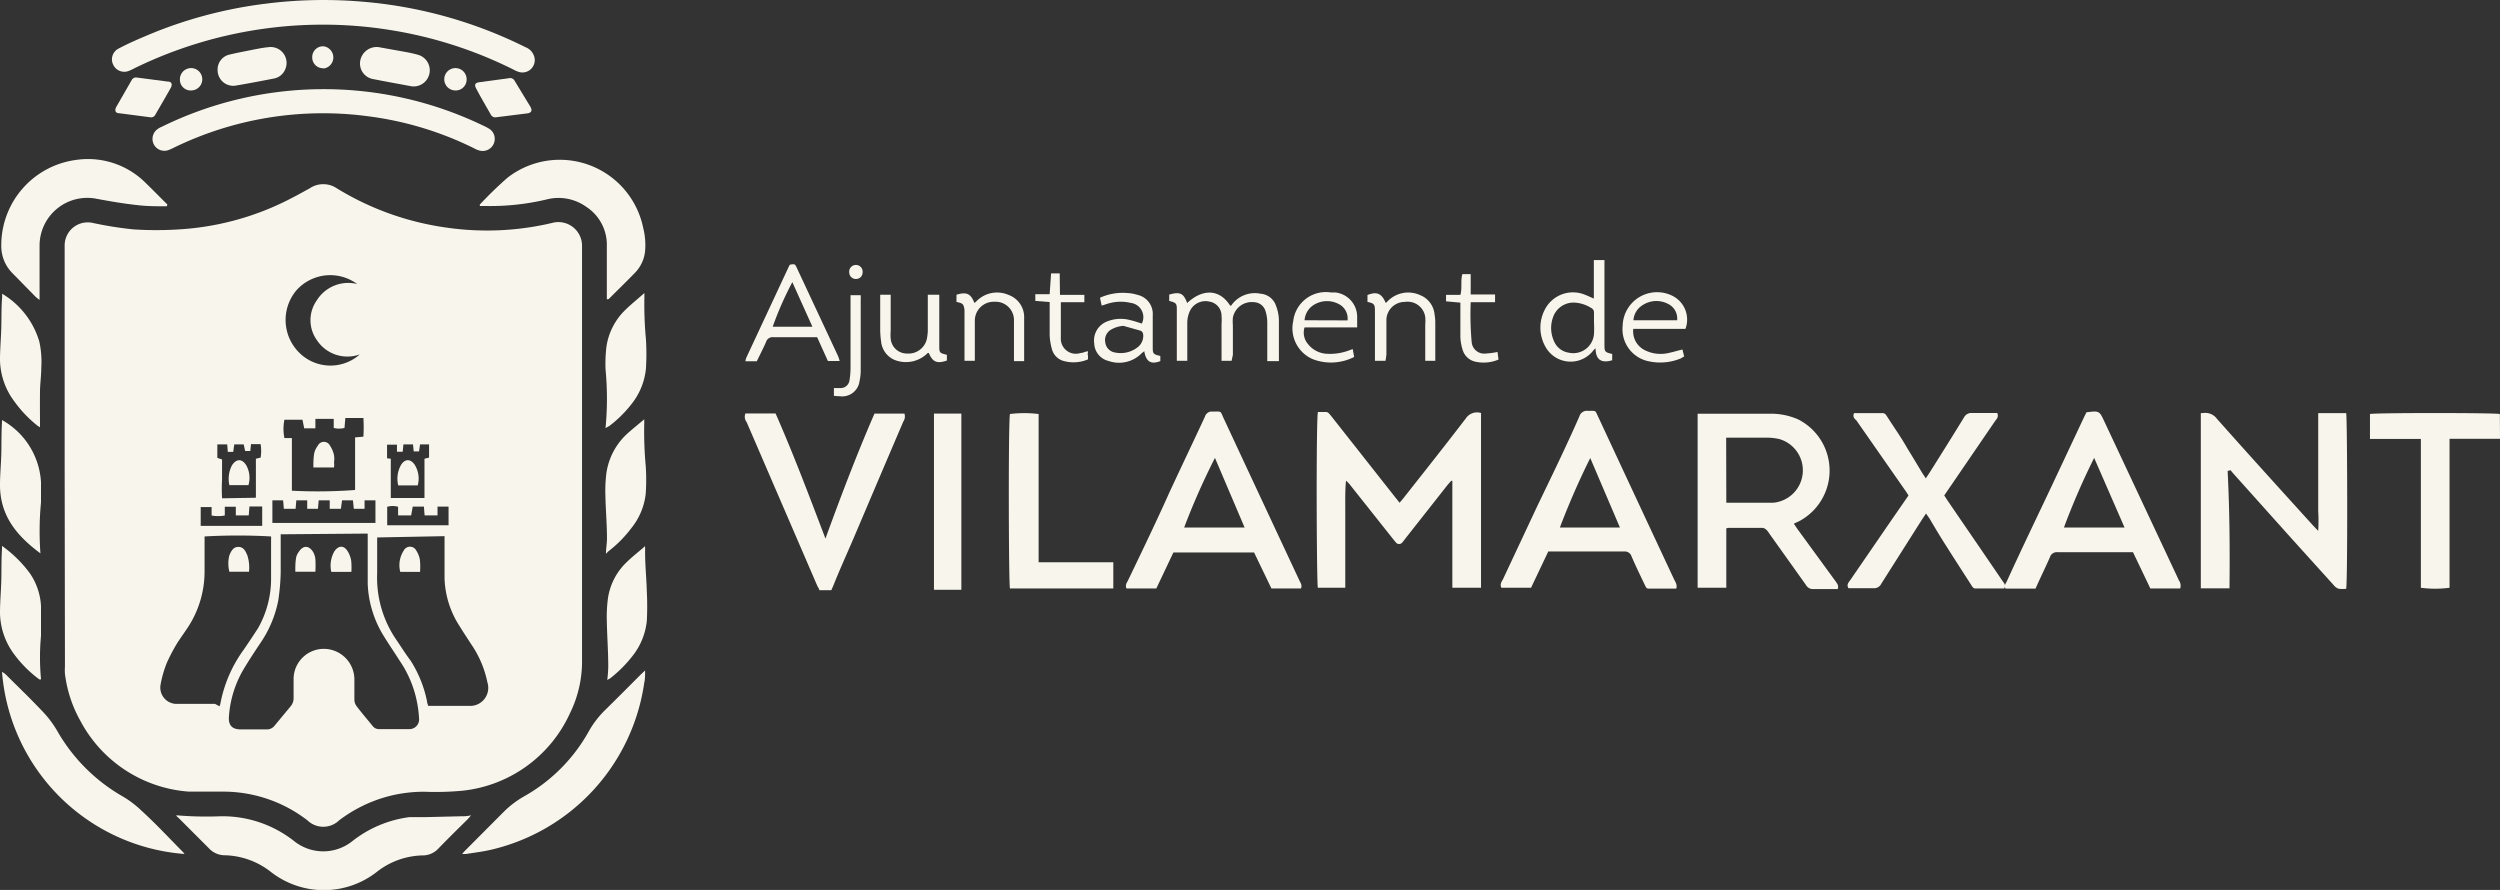 <svg id="Capa_1" data-name="Capa 1" xmlns="http://www.w3.org/2000/svg" viewBox="0 0 174.39 62.08"><rect x="0" y="0" width="174.39" height="62.08" fill="#333333" stroke="none"/><defs><style>.cls-1{fill:#f8f6ec;}</style></defs><path class="cls-1" d="M4.51,32V17.47c0-.13,0-.26,0-.39a1.61,1.61,0,0,1,2-1.52A26.09,26.09,0,0,0,9.3,16a24.54,24.54,0,0,0,3.21,0,19.37,19.37,0,0,0,7.19-1.86c.65-.31,1.28-.66,1.9-1a1.69,1.69,0,0,1,1.9,0,19.84,19.84,0,0,0,7.6,2.73,19.72,19.72,0,0,0,7.42-.32A1.65,1.65,0,0,1,40.6,17.2v.42q0,14.2,0,28.39a8.16,8.16,0,0,1-.84,3.74,9.31,9.31,0,0,1-7.44,5.4,19.8,19.8,0,0,1-2.67.08,9.73,9.73,0,0,0-2.79.38,9.84,9.84,0,0,0-3.2,1.61,1.59,1.59,0,0,1-2.22,0,9.62,9.62,0,0,0-5.91-2c-.79,0-1.58,0-2.36,0A9.33,9.33,0,0,1,5.6,50.27,8.91,8.91,0,0,1,4.53,47a4.35,4.35,0,0,1,0-.51Zm15.07,5.27v.46c0,.74,0,1.49,0,2.24a15.39,15.39,0,0,1-.17,1.92,7.94,7.94,0,0,1-1.27,3c-.4.6-.8,1.21-1.17,1.83a7.47,7.47,0,0,0-1,3.26c-.05.61.22.9.82.9h1.78a.68.68,0,0,0,.6-.28l1.11-1.34a.85.85,0,0,0,.2-.57c0-.45,0-.9,0-1.35a2.11,2.11,0,0,1,2.68-2,2.14,2.14,0,0,1,1.56,2c0,.48,0,1,0,1.44a.76.76,0,0,0,.14.46c.36.48.76.94,1.14,1.41a.55.55,0,0,0,.44.21H28.5a.68.68,0,0,0,.73-.77,7.87,7.87,0,0,0-.12-1,7.75,7.75,0,0,0-1.23-3c-.36-.57-.74-1.12-1.09-1.69a7.44,7.44,0,0,1-1.14-3.69c0-1,0-2,0-3.06,0-.14,0-.27,0-.43Zm-4.27,12a.88.88,0,0,0,.06-.17A9.32,9.32,0,0,1,17,45.32q.51-.74,1-1.5a7,7,0,0,0,.91-3.41c0-.91,0-1.83,0-2.74a1.9,1.9,0,0,0,0-.25,41.91,41.91,0,0,0-4.64,0v.41c0,.67,0,1.34,0,2a7.11,7.11,0,0,1-1.21,4c-.23.34-.47.68-.68,1a12.48,12.48,0,0,0-.74,1.4,7.6,7.6,0,0,0-.43,1.48,1.14,1.14,0,0,0,1.05,1.39H15Zm11-11.78c0,.15,0,.27,0,.4,0,.69,0,1.39,0,2.09a7.65,7.65,0,0,0,1.33,4.64c.33.48.65,1,1,1.46a8.34,8.34,0,0,1,1.15,2.85c0,.11.06.22.08.31l.1,0c1,0,1.94,0,2.9,0A1.26,1.26,0,0,0,34,47.6,7.23,7.23,0,0,0,32.91,45c-.3-.46-.61-.93-.9-1.4a6.47,6.47,0,0,1-1-3.25c0-.84,0-1.68,0-2.51V37.4Zm-5.21-8.21H19.84a3.15,3.15,0,0,0,0,1.28l.52,0c0,1.24,0,2.46,0,3.67a35,35,0,0,0,4.41-.05V30.51l.58-.05a11.26,11.26,0,0,0,0-1.3H24.09l-.06.69a1.46,1.46,0,0,1-.75,0l0-.63H22l0,.66h-.78Zm4-9.32a3.16,3.16,0,0,0-4.43.3A3.21,3.21,0,0,0,21,24.72a3.08,3.08,0,0,0,4.1,0,2.55,2.55,0,0,1-3-1,2.39,2.39,0,0,1,0-2.77A2.58,2.58,0,0,1,25.11,19.87ZM23.78,35.49H23L23,34.9h-.77l-.05.59h-.75l0-.59h-.76l-.05.59H19.8l-.05-.59H19v1.58h7.19V34.9h-.76l0,.59h-.75l-.06-.59h-.76Zm-5.93-.77V32l.33-.08a2.93,2.93,0,0,0,0-.94h-.67l-.05.48h-.36L17,31h-.66l-.07.52-.38,0L15.85,31h-.69v.94l.33.11c0,.47,0,.92,0,1.37a12,12,0,0,0,0,1.34ZM27.26,32c0,.91,0,1.82,0,2.74h2.35V32l.32-.08V31H29.3l-.07.49h-.37L28.81,31h-.67l-.05.51-.4,0,0-.49H27v.95Zm-9.91,3.95h-.9l0-.6h-.77l0,.61a2.58,2.58,0,0,1-.92,0l0-.59h-.76v1.31h4.29V35.33H17.4Zm11.33,0h-.91l0-.6a1.4,1.4,0,0,0-.76,0v1.29h4.28V35.34h-.77l0,.61h-.9l-.05-.61h-.78Z"/><path class="cls-1" d="M103.31,28.81V41h-2c0-.14,0-.28,0-.43V33.54l-.08,0-.24.27-3,3.81a2.23,2.23,0,0,1-.19.24.28.28,0,0,1-.41,0l-.2-.24-3-3.78a1.76,1.76,0,0,0-.3-.31c-.06.63-.05,1.25-.05,1.87V41H91.93c-.09-.27-.13-11.49,0-12.26.19,0,.4,0,.6,0a.34.34,0,0,1,.18.11,3.61,3.61,0,0,1,.25.3l4.39,5.57.28.35.3-.36c1.45-1.84,2.91-3.68,4.34-5.55A.93.93,0,0,1,103.31,28.81Z"/><path class="cls-1" d="M120.42,36.86V41h-2l0,0,0,0q0-5.93,0-11.85c0-.08,0-.17,0-.29l.35,0q2.32,0,4.65,0a4.71,4.71,0,0,1,2,.39,4,4,0,0,1,.15,7.07l-.44.21.25.37,2.67,3.66c.1.15.23.28.14.53l-.35,0c-.44,0-.88,0-1.32,0a.55.55,0,0,1-.54-.28l-2.56-3.59a1.18,1.18,0,0,0-.19-.25.49.49,0,0,0-.28-.15h-2.4S120.49,36.83,120.42,36.86Zm0-1.79.09,0c1.06,0,2.12,0,3.17,0a2.27,2.27,0,0,0,.45-4.44,3.94,3.94,0,0,0-.84-.1H120.8l-.39,0Z"/><path class="cls-1" d="M155.39,32.85c.14,2.72.16,5.44.13,8.19h-2V28.82a.34.34,0,0,1,.12,0,1,1,0,0,1,1,.39c2.23,2.51,4.49,5,6.74,7.48l.33.34a12.5,12.5,0,0,0,0-1.39c0-.45,0-.9,0-1.35s0-.91,0-1.36,0-.88,0-1.31V28.82c.68,0,1.32,0,1.95,0,.08.3.11,11.66,0,12.25a2.26,2.26,0,0,1-.52,0,.74.74,0,0,1-.33-.23l-2.91-3.22-4.06-4.53a3.36,3.36,0,0,1-.24-.29Z"/><path class="cls-1" d="M116.93,41.06H115c-.17,0-.2-.14-.26-.25-.31-.65-.63-1.3-.93-2a.49.49,0,0,0-.52-.34c-1.65,0-3.3,0-5,0H108l-1.2,2.53h-2.07c-.11-.23,0-.4.1-.57l2.43-5.18c1-2.07,2-4.13,2.91-6.2a.55.55,0,0,1,.61-.39c.6,0,.47-.06.72.45q2.64,5.67,5.29,11.33C116.91,40.66,117,40.82,116.93,41.06Zm-6-9.11a52.51,52.51,0,0,0-2.12,4.85H113Z"/><path class="cls-1" d="M152.08,41.05H150l-1.21-2.53h-.37c-1.63,0-3.26,0-4.89,0a.5.5,0,0,0-.54.36c-.32.73-.68,1.45-1,2.18H139.9c-.12-.2,0-.34.08-.49,1-2.2,2.07-4.41,3.11-6.61l2.27-4.83c.06-.13.13-.25.18-.37.9-.11.9-.11,1.25.64L152,40.5A.61.61,0,0,1,152.08,41.05Zm-6-9.11a49.86,49.86,0,0,0-2.11,4.86h4.23Z"/><path class="cls-1" d="M90.75,41.05H88.69l-1.21-2.51H81.85l-1.19,2.51H78.58c-.1-.21,0-.37.09-.53,1-2.08,2-4.15,2.93-6.23.81-1.74,1.64-3.48,2.45-5.22a.5.5,0,0,1,.55-.36c.65,0,.5-.08.78.52Q88,34.85,90.64,40.49C90.72,40.66,90.85,40.82,90.75,41.05Zm-6-9.11A49.19,49.19,0,0,0,82.6,36.8h4.22Z"/><path class="cls-1" d="M22.56,1.72A29.92,29.92,0,0,0,9.36,4.77,2.81,2.81,0,0,1,9,4.94.85.85,0,0,1,7.9,4.52a.84.84,0,0,1,.37-1.13C9,3,9.72,2.7,10.45,2.39A31.05,31.05,0,0,1,18.59.25,31.92,31.92,0,0,1,25.43.13,31.18,31.18,0,0,1,36.65,3.29a1,1,0,0,1,.64.76A.86.86,0,0,1,36.14,5a1.73,1.73,0,0,1-.31-.14A29.6,29.6,0,0,0,27,2.06,29.29,29.29,0,0,0,22.56,1.72Z"/><path class="cls-1" d="M129.33,28.82h2c.16,0,.22.11.29.21.47.74,1,1.48,1.42,2.23.36.58.71,1.17,1.06,1.75l.24.36c.09-.15.17-.26.24-.37q1.22-1.93,2.42-3.88a.57.57,0,0,1,.56-.31c.47,0,.93,0,1.4,0l.36,0c.1.24,0,.38-.13.53l-3,4.39-.57.83.25.38c1.27,1.86,2.55,3.72,3.82,5.59.1.14.25.28.12.52h-2c-.16,0-.22-.11-.29-.22-.57-.89-1.15-1.78-1.71-2.67-.42-.65-.82-1.32-1.22-2l-.24-.34c-.1.16-.18.27-.26.39l-2.86,4.51a.55.55,0,0,1-.55.31c-.58,0-1.16,0-1.74,0-.14-.24,0-.39.11-.54l2.87-4.18,1.21-1.75c-.08-.12-.15-.24-.23-.35l-3.41-4.89C129.36,29.21,129.22,29.08,129.33,28.82Z"/><path class="cls-1" d="M12.29,56.87a24.65,24.65,0,0,0,3.09.07,8.08,8.08,0,0,1,5.11,1.71,3.25,3.25,0,0,0,4.12,0A8.11,8.11,0,0,1,28.56,57c.37,0,.75,0,1.12,0l2.48-.06c.21,0,.43,0,.7-.07-.11.13-.18.22-.26.3-.68.67-1.36,1.34-2,2a1.49,1.49,0,0,1-1.13.5,5.35,5.35,0,0,0-3.21,1.17,6,6,0,0,1-7.34,0,5.41,5.41,0,0,0-3.21-1.18,1.51,1.51,0,0,1-1.14-.49l-2-2C12.42,57,12.35,57,12.29,56.87Z"/><path class="cls-1" d="M52,28.84h2.1c1.26,2.86,2.36,5.79,3.48,8.73,1.07-2.94,2.17-5.84,3.42-8.72h2.09a.64.64,0,0,1-.08.56c-1.14,2.66-2.27,5.32-3.41,8-.48,1.13-1,2.26-1.45,3.39l-.16.37h-.84c0-.1-.1-.21-.15-.33l-4.92-11.4A.6.6,0,0,1,52,28.84Z"/><path class="cls-1" d="M34.51,9.68a.84.84,0,0,1-1.1.81,1.54,1.54,0,0,1-.35-.15A23.24,23.24,0,0,0,25.6,8.1a23.73,23.73,0,0,0-13.45,2.19,3.3,3.3,0,0,1-.43.19.83.83,0,0,1-1-.43A.84.84,0,0,1,11,9a1.17,1.17,0,0,1,.27-.15,25.62,25.62,0,0,1,22.41-.1,3.68,3.68,0,0,1,.44.23A.81.81,0,0,1,34.51,9.68Z"/><path class="cls-1" d="M12.87,59.57A13.82,13.82,0,0,1,.14,46.86L.35,47c.89.88,1.79,1.75,2.65,2.66A7.06,7.06,0,0,1,4,51a12.26,12.26,0,0,0,4.55,4.55,7,7,0,0,1,1.32,1c1,.91,1.87,1.85,2.8,2.79A1.58,1.58,0,0,1,12.87,59.57Z"/><path class="cls-1" d="M32.24,59.57a3.09,3.09,0,0,1,.28-.31l2.6-2.61a6.7,6.7,0,0,1,1.44-1.1A11.73,11.73,0,0,0,41.08,51a6.7,6.7,0,0,1,1.1-1.44c.85-.83,1.68-1.67,2.52-2.51l.3-.28c0,.34,0,.61-.06.86A14,14,0,0,1,34.23,59.28c-.57.13-1.15.2-1.72.29Z"/><path class="cls-1" d="M11.63,14.39c-.7,0-1.41,0-2.11-.09-.93-.1-1.84-.26-2.76-.43a3.33,3.33,0,0,0-4,3.24c0,1.13,0,2.27,0,3.41v.4a3.32,3.32,0,0,1-.27-.21L.9,19.09a2.69,2.69,0,0,1-.81-2,6,6,0,0,1,5.19-5.93,5.69,5.69,0,0,1,4.89,1.61c.51.49,1,1,1.51,1.5Z"/><path class="cls-1" d="M42.33,20.88c0-.14,0-.27,0-.39,0-1.1,0-2.19,0-3.29a3.16,3.16,0,0,0-1.43-2.77,3.33,3.33,0,0,0-2.76-.52,17,17,0,0,1-4.26.46l-.41,0c0-.06,0-.09,0-.1a26.45,26.45,0,0,1,1.94-1.88,5.94,5.94,0,0,1,9.46,3.52A4.85,4.85,0,0,1,45,17.5,2.52,2.52,0,0,1,44.32,19c-.61.63-1.24,1.24-1.86,1.86Z"/><path class="cls-1" d="M174.39,30.61h-3.52V41a7.61,7.61,0,0,1-2,0V30.62c-.41,0-.8,0-1.18,0h-2.37V28.88c.33-.09,8.71-.09,9.06,0Z"/><path class="cls-1" d="M77.66,39.22v1.83H70.45c-.09-.28-.12-11.57,0-12.17a8.22,8.22,0,0,1,2,0V39.22Z"/><path class="cls-1" d="M67.06,41.14H65.15V28.85h1.91Z"/><path class="cls-1" d="M42.27,38.63c0-.38.07-.72.07-1.07,0-1-.09-2-.11-3A9.93,9.93,0,0,1,42.3,33a4.63,4.63,0,0,1,1.57-2.85c.34-.3.69-.58,1.07-.9,0,.12,0,.2,0,.28a26.26,26.26,0,0,0,.1,2.94,13.91,13.91,0,0,1,0,2,4.62,4.62,0,0,1-1,2.37,8.44,8.44,0,0,1-1.63,1.64Z"/><path class="cls-1" d="M45,38.13v.43c0,.91.1,1.83.12,2.74a19.25,19.25,0,0,1,0,2,4.69,4.69,0,0,1-1,2.46,8.86,8.86,0,0,1-1.56,1.56l-.2.11a8.34,8.34,0,0,0,.07-.95c0-1.05-.08-2.09-.1-3.14a9.93,9.93,0,0,1,.07-1.54,4.34,4.34,0,0,1,1.33-2.6c.4-.39.84-.73,1.26-1.09C44.9,38.11,44.93,38.13,45,38.13Z"/><path class="cls-1" d="M42.24,29.86a21.58,21.58,0,0,0,0-4.1,10,10,0,0,1,.06-1.55,4.45,4.45,0,0,1,1.33-2.6c.41-.4.85-.75,1.32-1.17,0,.15,0,.23,0,.31a26.18,26.18,0,0,0,.11,2.94,16.85,16.85,0,0,1,0,2A4.69,4.69,0,0,1,44,28.25a8.24,8.24,0,0,1-1.49,1.46Z"/><path class="cls-1" d="M2.82,38.6C1.2,37.4,0,36,0,33.83c0-.71.07-1.42.09-2.12s0-1.5.05-2.25c0-.05,0-.09,0-.16a5.31,5.31,0,0,1,2.72,4.34c0,.47,0,.93,0,1.4A21.14,21.14,0,0,0,2.82,38.6Z"/><path class="cls-1" d="M2.79,29.8l-.13-.07A8.49,8.49,0,0,1,1,28,4.94,4.94,0,0,1,0,25.1c0-.75.07-1.49.09-2.24s0-1.42.06-2.13v-.24a5.8,5.8,0,0,1,2.59,3.33,6.46,6.46,0,0,1,.14,1.81c0,.55-.08,1.1-.09,1.66C2.78,28.12,2.79,29,2.79,29.8Z"/><path class="cls-1" d="M2.82,47.42a.61.61,0,0,1-.16-.09A8.3,8.3,0,0,1,.93,45.56,4.93,4.93,0,0,1,0,42.74c0-.75.07-1.49.09-2.24s0-1.47.05-2.2c0-.06,0-.12,0-.22A8.58,8.58,0,0,1,2.09,40a4.44,4.44,0,0,1,.77,2.28c0,.69,0,1.39,0,2.08a16,16,0,0,0,0,3S2.83,47.37,2.82,47.42Z"/><path class="cls-1" d="M85.91,25.17h-.7c0-.14,0-.26,0-.39V22.61a3.66,3.66,0,0,0,0-.57,1,1,0,0,0-.84-1A1.2,1.2,0,0,0,83,21.7a2,2,0,0,0-.18.78c0,.76,0,1.52,0,2.28v.41h-.73c0-.13,0-.27,0-.41V21.67c0-.49,0-.54-.53-.68v-.44c.74-.21,1-.11,1.25.59,1.07-1,2.25-1,3,.18,0,0,.06,0,.07,0a2,2,0,0,1,2.06-.83,1.23,1.23,0,0,1,1.07.84,3,3,0,0,1,.2.94c0,.91,0,1.83,0,2.75a1.55,1.55,0,0,1,0,.17H88.4c0-.14,0-.27,0-.39,0-.78,0-1.55,0-2.33a2.67,2.67,0,0,0-.13-.79.86.86,0,0,0-.79-.6A1.34,1.34,0,0,0,86,22.16a3.27,3.27,0,0,0,0,.54c0,.69,0,1.37,0,2.06Z"/><path class="cls-1" d="M58.57,25.18h-.82L57,23.52l-.35,0c-.9,0-1.8,0-2.7,0a.48.48,0,0,0-.52.35c-.2.45-.42.88-.64,1.33H52a.92.92,0,0,1,.06-.25l3-6.43.05-.06c.34-.05.34-.05.47.22l2.88,6.16A2.55,2.55,0,0,1,58.57,25.18Zm-3.3-5.5a23.15,23.15,0,0,0-1.37,3.11h2.77Z"/><path class="cls-1" d="M111.19,18.14h.73c0,.14,0,.27,0,.39,0,1.81,0,3.62,0,5.43V24c0,.52,0,.57.54.69v.44c-.8.24-1.15-.08-1.16-.83a.79.79,0,0,0-.16.15,2,2,0,0,1-3.23-.09,2.71,2.71,0,0,1-.13-2.8,2.2,2.2,0,0,1,2.78-1c.19.07.37.16.62.27V18.14Zm0,4.38h0c0-.24,0-.47,0-.7a.34.34,0,0,0-.2-.34,2.4,2.4,0,0,0-1.13-.37,1.51,1.51,0,0,0-1.52,1,2.21,2.21,0,0,0,.08,1.73,1.32,1.32,0,0,0,1,.76,1.45,1.45,0,0,0,1.77-1.29A6.62,6.62,0,0,0,111.19,22.52Z"/><path class="cls-1" d="M26.42,3.29l1.9.34c.27.05.54.11.79.18A1.11,1.11,0,0,1,28.6,6c-.85-.16-1.7-.31-2.55-.48a1.1,1.1,0,0,1-.93-1.22A1.16,1.16,0,0,1,26.42,3.29Z"/><path class="cls-1" d="M15.18,4.89A1.06,1.06,0,0,1,16,3.81c.59-.14,1.19-.25,1.78-.37.31-.06.63-.12.95-.15a1.11,1.11,0,0,1,1.16,1.56,1.06,1.06,0,0,1-.79.63c-.88.17-1.76.34-2.65.49A1.09,1.09,0,0,1,15.18,4.89Z"/><path class="cls-1" d="M94.36,24.35l.1.55a3.55,3.55,0,0,1-2.87.16,2.34,2.34,0,0,1-1.38-2.66,2.29,2.29,0,0,1,2.62-2l.31,0a1.71,1.71,0,0,1,1.53,1.72c0,.23,0,.46,0,.72H91A1.22,1.22,0,0,0,91.24,24a1.78,1.78,0,0,0,1.34.68A3.76,3.76,0,0,0,94,24.48Zm-.36-2a1.13,1.13,0,0,0-.63-1.15,1.75,1.75,0,0,0-1.73.07A1.39,1.39,0,0,0,91,22.34Z"/><path class="cls-1" d="M76.85,21.32l-.12-.55a3.83,3.83,0,0,1,1.9-.33,2.86,2.86,0,0,1,.72.13A1.36,1.36,0,0,1,80.41,22c0,.55,0,1.11,0,1.66,0,.17,0,.34,0,.5,0,.5,0,.55.53.67v.36c-.64.25-1,.05-1.12-.69l-.17.13a2.21,2.21,0,0,1-2.32.55,1.3,1.3,0,0,1-1-1.22,1.42,1.42,0,0,1,.81-1.5,2.55,2.55,0,0,1,1.7-.13c.28.06.54.16.81.24a1,1,0,0,0-.77-1.44,3.06,3.06,0,0,0-1.72.09Zm1.51,1.41a2,2,0,0,0-.87.27.84.84,0,0,0-.39.89.81.81,0,0,0,.68.7,1.92,1.92,0,0,0,1.54-.34,1,1,0,0,0,.43-.82c0-.2-.06-.33-.25-.38Z"/><path class="cls-1" d="M117.57,22.94h-3.64a1.47,1.47,0,0,0,.81,1.49,2.45,2.45,0,0,0,1.62.2c.31-.06.62-.16,1-.25l.12.48-.23.14a3.76,3.76,0,0,1-2.2.21,2.28,2.28,0,0,1-1.86-2.48,2.4,2.4,0,0,1,3.52-2.07A1.85,1.85,0,0,1,117.57,22.94Zm-.58-.6a1.13,1.13,0,0,0-.63-1.14,1.75,1.75,0,0,0-1.77.08,1.35,1.35,0,0,0-.65,1.06Z"/><path class="cls-1" d="M66.72,21.06v-.5c.71-.22,1-.07,1.25.57a.54.54,0,0,0,.12-.09,2,2,0,0,1,2.28-.46,1.64,1.64,0,0,1,1.07,1.61c0,1,0,2,0,3h-.71c0-.11,0-.22,0-.33V22.39a1.28,1.28,0,0,0-1.34-1.34A1.32,1.32,0,0,0,68,22.41c0,.77,0,1.55,0,2.32v.44h-.72c0-.14,0-.28,0-.41V21.62C67.22,21.21,67.18,21.16,66.72,21.06Z"/><path class="cls-1" d="M96.65,25.17h-.74V21.69c0-.47-.06-.53-.52-.63l0-.26c0-.07,0-.15,0-.22.66-.27,1-.1,1.27.55a.58.58,0,0,0,.12-.1,2,2,0,0,1,2.29-.44,1.6,1.6,0,0,1,1,1.35,3.18,3.18,0,0,1,.05.62v2.2c0,.13,0,.26,0,.41h-.7c0-.13,0-.26,0-.38V22.62a2.74,2.74,0,0,0,0-.5A1.24,1.24,0,0,0,98,21.06a1.28,1.28,0,0,0-1.29,1.24c0,.81,0,1.63,0,2.44Z"/><path class="cls-1" d="M65.52,20.56c0,.16,0,.3,0,.44v2.82c0,.09,0,.18,0,.27,0,.52,0,.53.53.66v.4c-.69.24-1,.1-1.26-.53,0,0-.06,0-.07,0a2.15,2.15,0,0,1-2.31.49,1.56,1.56,0,0,1-.95-1.31,6.15,6.15,0,0,1-.06-.74V20.56h.73c0,.14,0,.26,0,.39v2.16a2.74,2.74,0,0,0,0,.5,1.13,1.13,0,0,0,1.14,1.05,1.31,1.31,0,0,0,1.38-1,3.55,3.55,0,0,0,.07-.57V20.92c0-.11,0-.22,0-.36Z"/><path class="cls-1" d="M34.61,8.18A.35.35,0,0,1,34.24,8c-.34-.6-.69-1.19-1-1.78-.18-.32-.11-.45.24-.49l2-.27a.36.36,0,0,1,.42.18L37,7.45c.15.27.07.42-.23.46Z"/><path class="cls-1" d="M10.48,8.18,8.33,7.9c-.28,0-.35-.19-.22-.44L9.19,5.58a.34.34,0,0,1,.36-.17l2.15.28c.27,0,.35.19.21.44-.35.63-.72,1.25-1.08,1.88A.32.32,0,0,1,10.48,8.18Z"/><path class="cls-1" d="M73.94,20.57h1.7v.51H74c0,.13,0,.23,0,.32,0,.68,0,1.35,0,2v.15a1.05,1.05,0,0,0,1.39,1.07c.14,0,.27-.07.43-.11s0,.18.07.26a2.19,2.19,0,0,1,0,.3,2.58,2.58,0,0,1-1.73.1,1.16,1.16,0,0,1-.78-.81,4.09,4.09,0,0,1-.16-1c0-.75,0-1.5,0-2.29l-1-.08v-.47h1l.1-1.45h.6Z"/><path class="cls-1" d="M101.87,21.11l-1-.09v-.45h1c.14-.49,0-1,.14-1.45h.58c0,.23,0,.46,0,.69v.73h1.7v.54h-1.7a21.75,21.75,0,0,0,.07,2.81.88.88,0,0,0,1,.77,5.08,5.08,0,0,0,.8-.11l.07.53a2.63,2.63,0,0,1-1.56.16,1.19,1.19,0,0,1-.93-.8,3.38,3.38,0,0,1-.17-.94c0-.66,0-1.32,0-2Z"/><path class="cls-1" d="M58.17,27.61v-.54h.43a.62.62,0,0,0,.65-.5,5.26,5.26,0,0,0,.08-.89c0-1.54,0-3.09,0-4.64v-.45h.71a2.58,2.58,0,0,1,0,.29c0,1.67,0,3.35,0,5a3.25,3.25,0,0,1-.08.69,1.22,1.22,0,0,1-1.38,1.07A3.71,3.71,0,0,1,58.17,27.61Z"/><path class="cls-1" d="M13.34,6.31a.75.75,0,0,1-.79-.77.78.78,0,1,1,.79.77Z"/><path class="cls-1" d="M22.56,4.76A.75.75,0,0,1,21.78,4a.75.75,0,0,1,.78-.77.78.78,0,0,1,0,1.55Z"/><path class="cls-1" d="M31.77,6.31a.78.78,0,1,1,.78-.78A.76.76,0,0,1,31.77,6.31Z"/><path class="cls-1" d="M59.73,19.46a.46.46,0,0,1-.49-.44.47.47,0,1,1,.93,0A.45.45,0,0,1,59.73,19.46Z"/><path class="cls-1" d="M22,39.88H20.6c0-.35,0-.68.06-1a1,1,0,0,1,.18-.38c.3-.47.7-.47,1,0A1.31,1.31,0,0,1,22,39,7.68,7.68,0,0,1,22,39.88Z"/><path class="cls-1" d="M24.51,39.89h-1.4a2,2,0,0,1,.22-1.44c.29-.41.66-.42.92,0a1.8,1.8,0,0,1,.25.68A4.84,4.84,0,0,1,24.51,39.89Z"/><path class="cls-1" d="M17.37,39.88H16A2.31,2.31,0,0,1,16,38.74c.12-.29.27-.6.64-.59s.5.32.62.61A2.8,2.8,0,0,1,17.37,39.88Z"/><path class="cls-1" d="M29.3,39.89H27.92a1.87,1.87,0,0,1,.24-1.48.49.49,0,0,1,.88,0,1.68,1.68,0,0,1,.25.64A4.65,4.65,0,0,1,29.3,39.89Z"/><path class="cls-1" d="M23.3,32.61H21.86c0-.33,0-.65.06-1a1.39,1.39,0,0,1,.25-.52.47.47,0,0,1,.85,0,1.94,1.94,0,0,1,.28.66,1.67,1.67,0,0,1,0,.5C23.32,32.39,23.31,32.49,23.3,32.61Z"/><path class="cls-1" d="M17.33,33.84H16a2.05,2.05,0,0,1,.18-1.38c.31-.47.7-.48,1,0A1.8,1.8,0,0,1,17.33,33.84Z"/><path class="cls-1" d="M29.14,33.86H27.78A1.94,1.94,0,0,1,28,32.39c.28-.39.62-.38.91,0A1.83,1.83,0,0,1,29.14,33.86Z"/></svg>